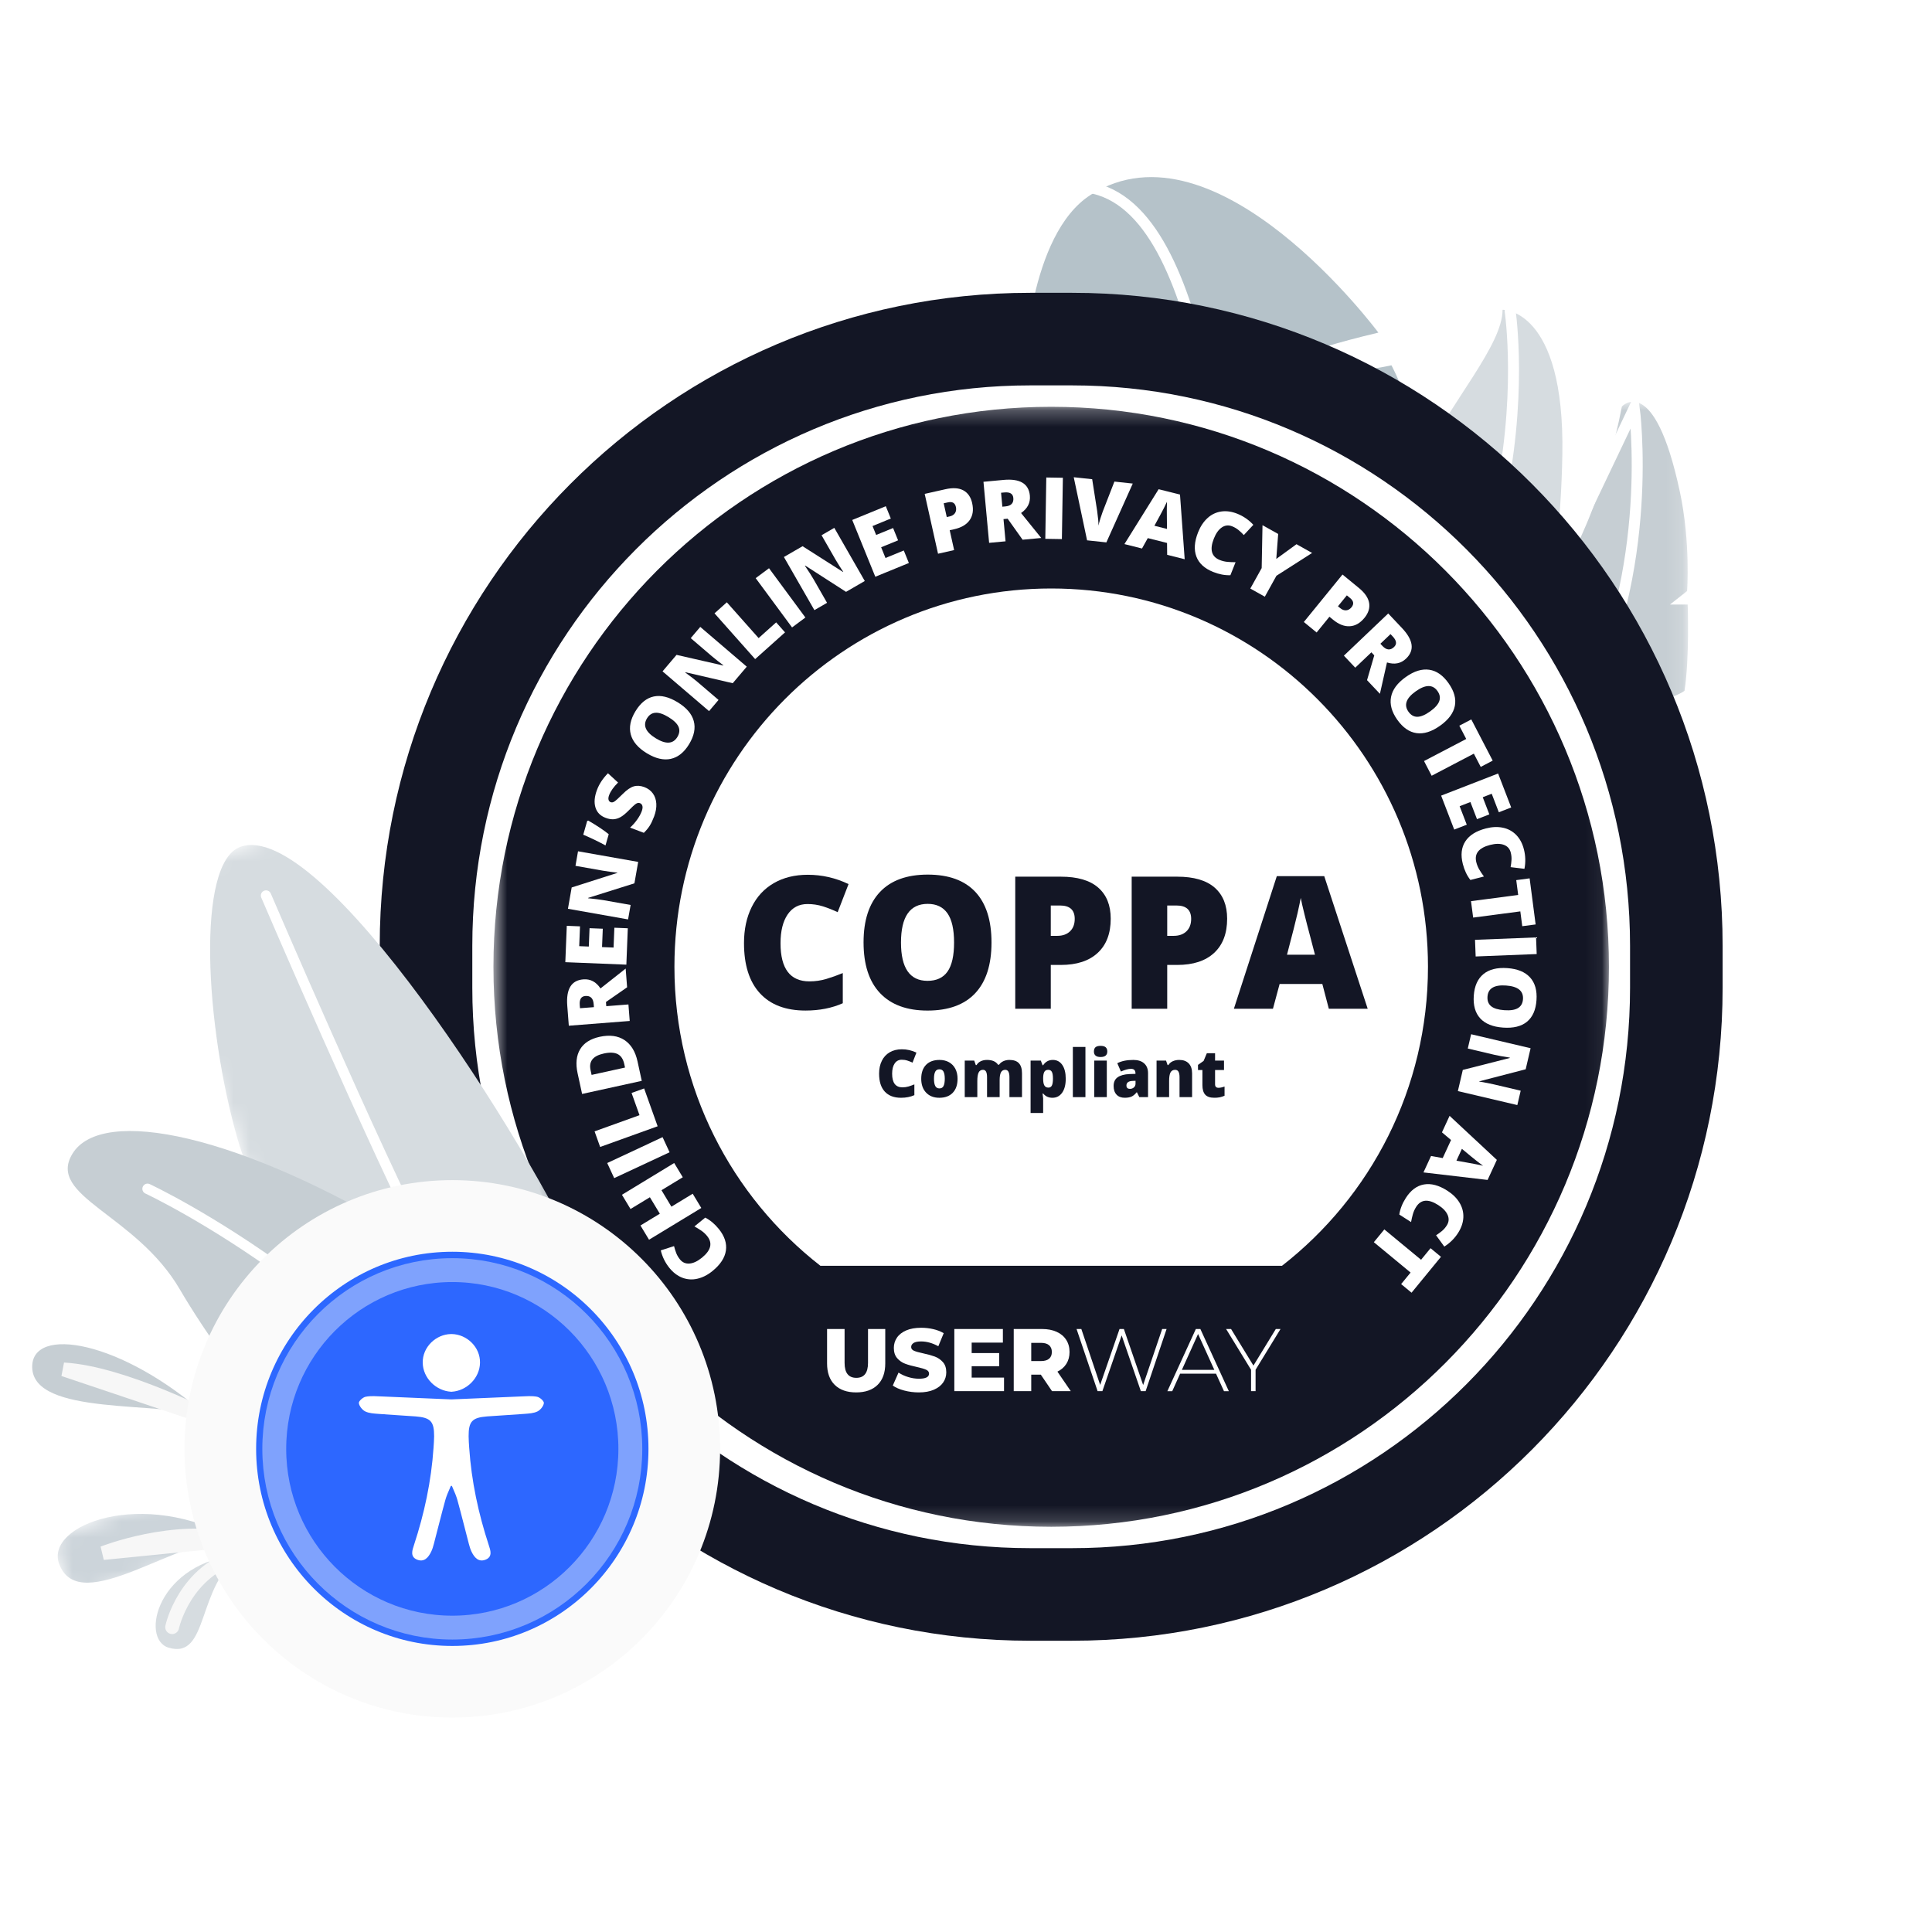 <svg width="120" height="120" viewBox="0 0 120 120" fill="none" xmlns="http://www.w3.org/2000/svg">
<rect width="120" height="120" fill="white"/>
<rect x="2" y="11" width="116" height="98" fill="white"/>
<path fill-rule="evenodd" clip-rule="evenodd" d="M88.058 29.017C90.194 24.86 93.327 21.421 93.327 19.241C93.327 19.241 97.199 19.124 97.04 28.25C96.895 36.532 95.159 42.392 95.159 42.392L88.903 43.891L82.352 39.357" fill="#D6DCE0"/>
<mask id="mask0_502_54582" style="mask-type:alpha" maskUnits="userSpaceOnUse" x="83" y="24" width="22" height="39">
<path d="M83.533 24.954H104.847V62.881H83.533V24.954Z" fill="white"/>
</mask>
<g mask="url(#mask0_502_54582)">
<path fill-rule="evenodd" clip-rule="evenodd" d="M85.028 47.173C88.911 43.812 90.711 42.262 90.711 42.262L92.253 41.95L91.45 41.552C91.45 41.552 93.7 39.679 94.246 39.066L96.367 38.711L95.114 38.13C95.114 38.13 97.011 36.128 97.332 35.256H98.424L97.91 33.932C97.91 33.932 99.742 30.413 100.739 25.246C100.739 25.246 102.746 23.079 104.339 30.542C105.014 33.706 104.789 36.709 104.789 36.709L103.728 37.548H104.825C104.825 37.548 104.949 40.842 104.628 42.908C104.628 42.908 103.76 43.554 102.121 43.586L104.371 44.91C104.371 44.91 104.09 48.703 102.851 53L98.427 53.106L102.006 55.566C101.486 56.949 100.857 58.319 100.096 59.569C100.096 59.569 96.547 65.456 87.82 61.533C80.237 58.124 85.028 47.173 85.028 47.173Z" fill="#C6CED3"/>
</g>
<path fill-rule="evenodd" clip-rule="evenodd" d="M87.458 57.587C80.951 58.564 74.113 51.236 74.113 51.236C72.904 50.107 71.296 48.232 70.246 46.839C70.246 46.839 75.064 45.092 74.63 44.172C74.31 43.494 68.421 44.068 68.421 44.068C66.87 41.647 65.885 39.738 65.885 39.738C65.885 39.738 72.295 39.795 71.542 38.188C71.092 37.227 64.985 37.542 64.985 37.542C64.985 37.542 64.535 36.638 64.15 35.023C63.764 33.409 63.7 32.763 63.7 32.763C63.7 32.763 68.071 33.215 69.613 31.666L63.314 30.761C63.314 30.761 63.153 29.632 63.314 27.21C63.486 24.629 63.585 24.304 63.585 24.304C65.307 24.594 67.235 24.465 67.235 24.465C67.235 24.465 66.237 23.056 63.633 22.894C63.633 22.894 63.869 14.569 67.749 12.099C75.568 7.122 85.613 20.66 85.613 20.66C80.045 21.982 80.317 22.496 80.317 22.496C82.695 23.593 86.424 22.689 86.424 22.689C86.424 22.689 86.873 23.497 87.355 24.885C87.838 26.273 87.934 27.274 87.934 27.274C87.934 27.274 84.72 27.145 84.334 28.598C84.334 28.598 84.655 29.599 88.384 28.824C88.384 28.824 88.766 29.994 88.927 32.125C89.088 34.256 89.124 35.604 89.124 35.604C89.124 35.604 85.186 35.721 85.275 36.569C85.383 37.61 89.228 37.32 89.228 37.32C89.228 37.32 89.284 45.033 89.798 50.845C89.798 50.845 90.685 57.103 87.458 57.587" fill="#B5C2C9"/>
<path d="M67.246 11.588C75.249 12.266 75.596 31.815 77.984 38.77C80.332 45.61 86.954 57.077 86.954 57.077" stroke="white" stroke-width="0.682" stroke-linecap="round"/>
<path d="M93.797 19.314C93.797 19.314 94.617 24.787 93.022 31.64L93.018 31.63C91.422 38.483 89.294 41.876 89.294 41.876M85.203 59.574C91.723 51.314 93.6 52.853 98.229 44.135C102.857 35.417 101.507 25.343 101.507 25.343L85.203 59.574Z" stroke="white" stroke-width="0.682" stroke-linecap="round"/>
<path d="M66.59 21.062H63.991C43.264 21.062 26.461 37.933 26.461 58.744V61.353C26.461 82.163 43.264 99.034 63.991 99.034H66.59C87.317 99.034 104.12 82.163 104.12 61.353V58.744C104.12 37.933 87.317 21.062 66.59 21.062Z" fill="white" stroke="#131625" stroke-width="5.75"/>
<mask id="mask1_502_54582" style="mask-type:alpha" maskUnits="userSpaceOnUse" x="30" y="25" width="70" height="70">
<path d="M30.648 25.266H99.936V94.831H30.648V25.266Z" fill="white"/>
</mask>
<g mask="url(#mask1_502_54582)">
<path d="M79.628 78.62H50.956C45.44 74.321 41.89 67.601 41.89 60.048C41.89 47.072 52.367 36.552 65.292 36.552C78.216 36.552 88.694 47.072 88.694 60.048C88.694 67.602 85.144 74.321 79.628 78.62V78.62ZM65.292 25.266C46.159 25.266 30.648 40.838 30.648 60.048C30.648 79.258 46.159 94.831 65.292 94.831C84.425 94.831 99.935 79.258 99.935 60.048C99.936 40.838 84.425 25.266 65.292 25.266Z" fill="#131625"/>
</g>
<path fill-rule="evenodd" clip-rule="evenodd" d="M42.234 78.225C42.388 78.415 42.586 78.5 42.827 78.481C43.068 78.461 43.325 78.34 43.598 78.118C44.165 77.656 44.273 77.208 43.923 76.775C43.819 76.646 43.698 76.533 43.562 76.439C43.423 76.344 43.279 76.256 43.131 76.176L43.804 75.628C44.113 75.786 44.392 76.021 44.645 76.332C45.005 76.778 45.153 77.226 45.087 77.674C45.022 78.122 44.745 78.545 44.258 78.942C43.953 79.191 43.638 79.351 43.314 79.424C43.003 79.498 42.677 79.476 42.379 79.361C42.08 79.246 41.812 79.042 41.575 78.749C41.319 78.432 41.136 78.061 41.042 77.664L41.866 77.398C41.904 77.549 41.949 77.693 42.002 77.831C42.056 77.969 42.133 78.1 42.234 78.225ZM41.875 72.237L42.409 73.122L41.086 73.926L41.702 74.949L43.025 74.145L43.559 75.03L40.313 77.002L39.78 76.117L40.983 75.386L40.366 74.363L39.163 75.094L38.63 74.21L41.875 72.237ZM41.589 71.569L38.149 73.176L37.715 72.238L41.154 70.631L41.589 71.569ZM40.847 69.955L37.276 71.24L36.93 70.271L39.721 69.266L39.228 67.886L40.008 67.606L40.847 69.955Z" fill="white"/>
<path d="M37.505 65.435C37.166 65.509 36.928 65.632 36.794 65.803C36.659 65.974 36.622 66.196 36.682 66.472L36.745 66.764L38.821 66.308L38.773 66.085C38.706 65.779 38.569 65.575 38.362 65.471C38.154 65.367 37.868 65.355 37.505 65.435ZM37.242 64.399C37.861 64.264 38.375 64.33 38.784 64.598C39.193 64.867 39.465 65.311 39.599 65.93L39.861 67.134L36.155 67.947L35.875 66.659C35.745 66.062 35.797 65.567 36.03 65.175C36.264 64.784 36.668 64.525 37.242 64.399ZM36.889 62.556L36.874 62.363C36.846 62.005 36.675 61.838 36.359 61.863C36.098 61.883 35.982 62.069 36.009 62.42L36.025 62.623L36.889 62.556ZM37.657 62.496L39.033 62.388L39.113 63.414L35.33 63.709L35.234 62.465C35.154 61.433 35.487 60.888 36.232 60.83C36.67 60.795 37.026 60.984 37.298 61.394L38.861 60.16L38.951 61.323L37.637 62.236L37.657 62.496Z" fill="white"/>
<path fill-rule="evenodd" clip-rule="evenodd" d="M38.994 57.657L38.904 59.916L35.113 59.763L35.204 57.504L36.025 57.537L35.976 58.768L36.572 58.792L36.618 57.652L37.44 57.685L37.394 58.825L38.11 58.854L38.159 57.623L38.994 57.657ZM39.638 53.536L39.405 54.865L36.533 55.769L36.529 55.792C36.948 55.833 37.267 55.873 37.485 55.911L39.169 56.209L39.011 57.107L35.276 56.446L35.508 55.122L38.344 54.217L38.346 54.202C38.041 54.169 37.736 54.128 37.433 54.077L35.744 53.778L35.902 52.875L39.638 53.535V53.536ZM36.472 50.989L36.538 50.968C37.102 51.297 37.526 51.58 37.809 51.815L37.609 52.511C37.16 52.267 36.698 52.044 36.227 51.845L36.472 50.989ZM40.027 48.89C40.247 48.974 40.422 49.104 40.55 49.281C40.678 49.458 40.75 49.67 40.765 49.917C40.78 50.164 40.734 50.43 40.627 50.715C40.537 50.952 40.446 51.144 40.352 51.293C40.258 51.441 40.137 51.586 39.989 51.728L39.135 51.404C39.297 51.257 39.443 51.093 39.57 50.914C39.698 50.736 39.792 50.565 39.855 50.399C39.909 50.256 39.924 50.142 39.9 50.056C39.89 50.017 39.871 49.981 39.845 49.951C39.818 49.921 39.784 49.898 39.747 49.884C39.701 49.866 39.651 49.863 39.604 49.876C39.558 49.889 39.505 49.918 39.445 49.963C39.385 50.008 39.25 50.137 39.038 50.35C38.846 50.542 38.678 50.678 38.536 50.756C38.393 50.835 38.247 50.878 38.098 50.886C37.95 50.893 37.787 50.864 37.613 50.797C37.286 50.673 37.076 50.457 36.983 50.148C36.891 49.84 36.923 49.477 37.081 49.06C37.219 48.691 37.446 48.347 37.761 48.029L38.389 48.605C38.112 48.88 37.928 49.139 37.836 49.381C37.789 49.506 37.777 49.605 37.799 49.678C37.807 49.712 37.823 49.742 37.846 49.768C37.869 49.794 37.897 49.813 37.929 49.825C37.999 49.852 38.075 49.84 38.157 49.788C38.239 49.737 38.414 49.579 38.68 49.314C38.933 49.059 39.161 48.903 39.364 48.843C39.567 48.783 39.788 48.799 40.027 48.89" fill="white"/>
<path d="M40.734 45.858C41.36 46.242 41.806 46.214 42.072 45.777C42.206 45.554 42.231 45.343 42.144 45.142C42.057 44.942 41.852 44.743 41.53 44.546C41.207 44.348 40.935 44.256 40.714 44.271C40.494 44.285 40.318 44.401 40.186 44.618C39.919 45.058 40.102 45.472 40.734 45.858ZM42.092 43.62C42.637 43.953 42.97 44.341 43.09 44.783C43.211 45.225 43.115 45.705 42.801 46.223C42.491 46.733 42.111 47.037 41.661 47.135C41.211 47.232 40.713 47.115 40.168 46.781C39.629 46.452 39.299 46.064 39.179 45.62C39.059 45.175 39.155 44.695 39.468 44.178C39.782 43.661 40.161 43.355 40.606 43.26C41.05 43.166 41.545 43.286 42.092 43.62" fill="white"/>
<path fill-rule="evenodd" clip-rule="evenodd" d="M46.383 41.408L45.511 42.435L42.578 41.754L42.563 41.772C42.904 42.021 43.159 42.217 43.327 42.361L44.629 43.474L44.04 44.169L41.152 41.699L42.021 40.675L44.923 41.337L44.933 41.325C44.686 41.142 44.444 40.951 44.208 40.753L42.903 39.636L43.495 38.938L46.383 41.408ZM46.904 40.938L44.38 38.096L45.145 37.41L47.119 39.633L48.209 38.657L48.76 39.278L46.904 40.938ZM49.196 38.971L46.937 35.91L47.765 35.294L50.024 38.355L49.196 38.971ZM53.713 36.087L52.549 36.761L50.014 35.129L49.994 35.141C50.232 35.49 50.406 35.762 50.517 35.954L51.37 37.442L50.584 37.897L48.69 34.596L49.85 33.926L52.362 35.527L52.376 35.519C52.204 35.264 52.04 35.002 51.884 34.736L51.028 33.244L51.82 32.786L53.713 36.087ZM56.452 34.969L54.367 35.823L52.934 32.296L55.019 31.442L55.33 32.207L54.194 32.673L54.419 33.227L55.471 32.797L55.782 33.561L54.73 33.992L55 34.658L56.136 34.192L56.452 34.969Z" fill="white"/>
<path d="M58.805 32.116L58.987 32.075C59.138 32.041 59.248 31.972 59.318 31.867C59.387 31.763 59.406 31.636 59.372 31.486C59.316 31.235 59.15 31.141 58.873 31.204L58.615 31.261L58.805 32.116V32.116ZM60.383 31.253C60.477 31.669 60.426 32.017 60.233 32.298C60.039 32.579 59.718 32.77 59.269 32.871L58.988 32.934L59.263 34.167L58.263 34.393L57.434 30.676L58.715 30.388C59.182 30.282 59.556 30.306 59.837 30.458C60.117 30.61 60.3 30.875 60.384 31.253H60.383ZM62.258 31.472L62.449 31.454C62.806 31.42 62.969 31.246 62.94 30.929C62.916 30.668 62.729 30.553 62.379 30.587L62.178 30.605L62.258 31.472ZM62.329 32.242L62.457 33.622L61.436 33.717L61.085 29.925L62.323 29.809C63.349 29.713 63.898 30.039 63.967 30.786C64.007 31.225 63.825 31.585 63.42 31.865L64.674 33.415L63.516 33.523L62.588 32.218L62.33 32.242L62.329 32.242Z" fill="white"/>
<path fill-rule="evenodd" clip-rule="evenodd" d="M64.926 33.467L64.987 29.658L66.017 29.675L65.956 33.484L64.926 33.467ZM69.218 29.912L70.358 30.035L68.719 33.689L67.52 33.561L66.692 29.642L67.837 29.764L68.147 31.739C68.208 32.177 68.235 32.48 68.227 32.649C68.252 32.529 68.293 32.381 68.348 32.203C68.403 32.026 68.45 31.887 68.489 31.786L69.218 29.912V29.912Z" fill="white"/>
<path d="M72.484 32.853L72.477 32.206C72.474 32.062 72.472 31.877 72.473 31.65C72.473 31.422 72.477 31.26 72.483 31.163C72.447 31.245 72.381 31.379 72.288 31.566C72.194 31.752 71.999 32.115 71.702 32.656L72.484 32.853ZM72.495 34.462L72.487 33.724L71.291 33.423L70.932 34.069L69.84 33.794L71.965 30.386L73.292 30.719L73.583 34.735L72.495 34.462Z" fill="white"/>
<path fill-rule="evenodd" clip-rule="evenodd" d="M76.533 32.691C76.306 32.6 76.093 32.622 75.891 32.758C75.691 32.893 75.525 33.124 75.395 33.452C75.124 34.132 75.246 34.576 75.761 34.783C75.917 34.846 76.077 34.884 76.241 34.899C76.404 34.914 76.572 34.921 76.744 34.919L76.422 35.727C76.076 35.74 75.718 35.672 75.347 35.523C74.815 35.309 74.469 34.991 74.309 34.568C74.149 34.144 74.185 33.64 74.418 33.054C74.564 32.688 74.761 32.394 75.009 32.172C75.244 31.955 75.539 31.815 75.856 31.77C76.173 31.724 76.506 31.771 76.854 31.911C77.232 32.062 77.572 32.297 77.847 32.598L77.256 33.234C77.153 33.123 77.043 33.019 76.927 32.922C76.808 32.825 76.675 32.747 76.533 32.691ZM79.272 34.716L80.528 33.802L81.498 34.345L79.282 35.762L78.561 37.062L77.659 36.557L78.365 35.285L78.416 32.62L79.39 33.165L79.272 34.716Z" fill="white"/>
<path d="M83.103 37.657L83.248 37.776C83.367 37.873 83.489 37.918 83.614 37.908C83.739 37.899 83.849 37.835 83.946 37.717C84.108 37.517 84.079 37.328 83.859 37.147L83.655 36.979L83.103 37.657ZM84.753 38.372C84.485 38.701 84.181 38.877 83.841 38.897C83.501 38.918 83.153 38.782 82.797 38.49L82.574 38.306L81.778 39.285L80.984 38.633L83.385 35.685L84.402 36.519C84.773 36.823 84.985 37.133 85.039 37.449C85.092 37.764 84.997 38.072 84.753 38.372ZM85.738 39.985L85.87 40.125C86.117 40.386 86.355 40.407 86.585 40.188C86.774 40.008 86.748 39.789 86.507 39.534L86.367 39.386L85.738 39.985ZM85.179 40.517L84.177 41.471L83.472 40.724L86.225 38.104L87.08 39.009C87.79 39.761 87.873 40.394 87.331 40.91C87.012 41.214 86.618 41.292 86.148 41.146L85.709 43.093L84.909 42.246L85.358 40.707L85.179 40.517ZM87.936 42.938C87.337 43.363 87.185 43.785 87.48 44.203C87.63 44.416 87.814 44.522 88.032 44.521C88.249 44.52 88.512 44.411 88.82 44.192C89.129 43.972 89.321 43.758 89.395 43.549C89.469 43.34 89.433 43.132 89.287 42.925C88.991 42.504 88.54 42.508 87.936 42.938ZM89.444 45.077C88.922 45.447 88.436 45.6 87.984 45.536C87.532 45.472 87.132 45.193 86.783 44.699C86.439 44.211 86.312 43.74 86.401 43.286C86.49 42.832 86.795 42.42 87.317 42.05C87.832 41.684 88.316 41.533 88.771 41.599C89.225 41.664 89.626 41.944 89.974 42.437C90.322 42.932 90.452 43.403 90.362 43.85C90.272 44.297 89.966 44.706 89.444 45.077Z" fill="white"/>
<path fill-rule="evenodd" clip-rule="evenodd" d="M88.923 48.183L88.449 47.27L91.07 45.899L90.641 45.074L91.385 44.685L92.714 47.244L91.971 47.634L91.543 46.811L88.923 48.183ZM90.324 51.527L89.512 49.418L93.05 48.044L93.863 50.153L93.095 50.451L92.653 49.301L92.096 49.518L92.506 50.582L91.739 50.88L91.329 49.815L90.661 50.075L91.104 51.224L90.324 51.527ZM93.835 52.954C93.775 52.716 93.631 52.556 93.403 52.473C93.175 52.39 92.892 52.393 92.552 52.48C91.845 52.663 91.56 53.024 91.698 53.564C91.74 53.727 91.803 53.88 91.888 54.021C91.972 54.162 92.066 54.302 92.169 54.441L91.329 54.657C91.115 54.384 90.958 54.053 90.859 53.665C90.716 53.108 90.768 52.639 91.014 52.26C91.259 51.88 91.686 51.612 92.294 51.455C92.675 51.357 93.028 51.342 93.352 51.412C93.666 51.475 93.953 51.632 94.176 51.861C94.4 52.091 94.559 52.389 94.652 52.754C94.754 53.149 94.766 53.563 94.686 53.963L93.826 53.86C93.855 53.707 93.874 53.557 93.882 53.41C93.891 53.262 93.875 53.11 93.835 52.954H93.835ZM91.5 56.993L91.367 55.972L94.297 55.588L94.177 54.666L95.008 54.556L95.381 57.419L94.55 57.528L94.43 56.608L91.5 56.993ZM91.616 58.374L95.407 58.225L95.447 59.258L91.656 59.408L91.616 58.374Z" fill="white"/>
<path d="M93.542 61.212C92.811 61.16 92.427 61.389 92.391 61.9C92.372 62.16 92.448 62.359 92.617 62.498C92.785 62.636 93.058 62.718 93.434 62.745C93.812 62.772 94.095 62.728 94.285 62.614C94.474 62.499 94.578 62.316 94.595 62.063C94.632 61.548 94.281 61.264 93.542 61.212ZM93.358 63.826C92.721 63.781 92.248 63.589 91.939 63.253C91.63 62.915 91.496 62.444 91.539 61.84C91.581 61.244 91.78 60.799 92.135 60.505C92.491 60.211 92.987 60.086 93.624 60.131C94.254 60.176 94.723 60.369 95.033 60.708C95.343 61.048 95.477 61.52 95.434 62.122C95.392 62.727 95.194 63.173 94.843 63.462C94.491 63.75 93.996 63.872 93.358 63.826Z" fill="white"/>
<path fill-rule="evenodd" clip-rule="evenodd" d="M90.551 67.77L90.857 66.455L93.775 65.713L93.78 65.69C93.364 65.626 93.048 65.569 92.832 65.518L91.167 65.126L91.374 64.238L95.068 65.107L94.763 66.415L91.881 67.162L91.877 67.177C92.255 67.241 92.557 67.299 92.782 67.352L94.453 67.745L94.244 68.638L90.551 67.77Z" fill="white"/>
<path d="M90.462 72.091L91.095 72.205C91.237 72.229 91.418 72.263 91.641 72.306C91.863 72.349 92.021 72.382 92.115 72.407C91.994 72.32 91.875 72.231 91.758 72.139C91.593 72.012 91.274 71.751 90.801 71.356L90.462 72.091ZM88.885 71.8L89.609 71.93L90.127 70.808L89.563 70.332L90.036 69.307L92.972 72.042L92.397 73.288L88.414 72.821L88.885 71.8Z" fill="white"/>
<path fill-rule="evenodd" clip-rule="evenodd" d="M89.863 76.113C89.995 75.907 90.012 75.692 89.918 75.469C89.823 75.245 89.627 75.038 89.331 74.848C88.716 74.454 88.259 74.492 87.96 74.962C87.87 75.103 87.802 75.254 87.757 75.412C87.712 75.57 87.674 75.735 87.644 75.905L86.913 75.437C86.965 75.093 87.099 74.752 87.314 74.414C87.622 73.93 87.998 73.648 88.443 73.569C88.887 73.49 89.373 73.62 89.903 73.96C90.233 74.172 90.485 74.421 90.656 74.707C90.827 74.993 90.905 75.297 90.891 75.618C90.876 75.939 90.768 76.259 90.566 76.576C90.347 76.921 90.054 77.212 89.708 77.427L89.197 76.725C89.328 76.642 89.45 76.553 89.563 76.459C89.677 76.365 89.776 76.249 89.863 76.113ZM85.332 77.155L85.984 76.361L88.265 78.246L88.854 77.528L89.501 78.063L87.674 80.292L87.027 79.757L87.614 79.041L85.332 77.155Z" fill="white"/>
<path fill-rule="evenodd" clip-rule="evenodd" d="M50.151 56.152C49.626 56.152 49.215 56.368 48.921 56.8C48.627 57.232 48.48 57.828 48.48 58.587C48.48 60.166 49.078 60.955 50.274 60.955C50.635 60.955 50.985 60.905 51.324 60.804C51.663 60.703 52.004 60.581 52.347 60.439V62.313C51.665 62.616 50.894 62.767 50.033 62.767C48.8 62.767 47.855 62.408 47.197 61.69C46.539 60.972 46.211 59.934 46.211 58.576C46.211 57.727 46.37 56.981 46.689 56.337C47.007 55.694 47.465 55.199 48.063 54.853C48.661 54.507 49.364 54.334 50.173 54.334C51.056 54.334 51.9 54.527 52.705 54.912L52.029 56.657C51.735 56.518 51.432 56.398 51.123 56.298C50.808 56.199 50.48 56.15 50.151 56.152" fill="#131625"/>
<path d="M55.962 58.543C55.962 60.129 56.511 60.922 57.61 60.922C58.169 60.922 58.583 60.729 58.853 60.344C59.124 59.959 59.259 59.358 59.259 58.543C59.259 57.724 59.122 57.119 58.848 56.727C58.574 56.337 58.165 56.141 57.621 56.141C56.515 56.141 55.962 56.942 55.962 58.543ZM61.584 58.543C61.584 59.923 61.246 60.972 60.572 61.691C59.898 62.409 58.91 62.768 57.61 62.768C56.328 62.768 55.346 62.407 54.662 61.685C53.978 60.963 53.637 59.912 53.637 58.531C53.637 57.166 53.977 56.123 54.656 55.403C55.336 54.683 56.325 54.323 57.621 54.323C58.922 54.323 59.907 54.681 60.578 55.395C61.248 56.109 61.584 57.159 61.584 58.543ZM65.266 58.127H65.669C66.001 58.127 66.264 58.034 66.46 57.847C66.655 57.66 66.753 57.402 66.753 57.073C66.753 56.519 66.448 56.242 65.837 56.242H65.266V58.127ZM68.989 57.062C68.989 57.978 68.72 58.686 68.181 59.185C67.643 59.685 66.878 59.934 65.887 59.934H65.266V62.656H63.059V54.452H65.887C66.919 54.452 67.694 54.678 68.212 55.131C68.73 55.584 68.989 56.227 68.989 57.062ZM72.498 58.127H72.9C73.232 58.127 73.496 58.034 73.691 57.847C73.887 57.66 73.985 57.402 73.985 57.073C73.985 56.519 73.679 56.242 73.068 56.242H72.498V58.127ZM76.22 57.062C76.22 57.978 75.951 58.686 75.413 59.185C74.874 59.685 74.11 59.934 73.119 59.934H72.498V62.656H70.291V54.452H73.119C74.151 54.452 74.925 54.678 75.444 55.131C75.961 55.584 76.22 56.227 76.22 57.062ZM81.675 59.3L81.323 57.954C81.241 57.654 81.141 57.267 81.024 56.792C80.906 56.317 80.829 55.977 80.792 55.771C80.758 55.961 80.692 56.276 80.594 56.714C80.495 57.151 80.276 58.013 79.937 59.3H81.675ZM82.536 62.656L82.133 61.118H79.479L79.065 62.656H76.639L79.305 54.419H82.251L84.95 62.656H82.536Z" fill="#131625"/>
<path fill-rule="evenodd" clip-rule="evenodd" d="M56.009 65.822C55.821 65.822 55.675 65.899 55.57 66.053C55.464 66.208 55.412 66.42 55.412 66.692C55.412 67.255 55.626 67.537 56.053 67.537C56.182 67.537 56.307 67.519 56.428 67.484C56.549 67.447 56.671 67.403 56.793 67.353V68.022C56.55 68.13 56.274 68.185 55.967 68.185C55.526 68.185 55.189 68.056 54.954 67.8C54.719 67.543 54.602 67.173 54.602 66.688C54.602 66.384 54.658 66.118 54.773 65.888C54.879 65.666 55.05 65.481 55.263 65.358C55.477 65.234 55.728 65.173 56.017 65.173C56.332 65.173 56.633 65.242 56.921 65.379L56.679 66.002C56.575 65.952 56.467 65.91 56.356 65.874C56.244 65.838 56.127 65.821 56.009 65.822Z" fill="#131625"/>
<path d="M58.011 67.004C58.011 67.199 58.037 67.348 58.089 67.45C58.141 67.552 58.228 67.603 58.35 67.603C58.472 67.603 58.557 67.552 58.607 67.45C58.657 67.348 58.682 67.199 58.682 67.004C58.682 66.811 58.657 66.664 58.606 66.565C58.555 66.466 58.469 66.417 58.347 66.417C58.227 66.417 58.141 66.466 58.089 66.564C58.037 66.663 58.011 66.809 58.011 67.004ZM59.476 67.004C59.476 67.376 59.377 67.665 59.178 67.873C58.979 68.081 58.7 68.185 58.343 68.185C57.999 68.185 57.726 68.078 57.523 67.866C57.32 67.653 57.219 67.366 57.219 67.004C57.219 66.634 57.318 66.347 57.517 66.141C57.716 65.936 57.995 65.834 58.355 65.834C58.577 65.834 58.773 65.881 58.944 65.976C59.114 66.071 59.245 66.207 59.338 66.384C59.43 66.561 59.476 66.768 59.476 67.004Z" fill="#131625"/>
<path fill-rule="evenodd" clip-rule="evenodd" d="M62.698 68.145V66.91C62.698 66.757 62.677 66.641 62.635 66.564C62.617 66.528 62.589 66.498 62.553 66.477C62.518 66.457 62.478 66.447 62.437 66.449C62.317 66.449 62.229 66.501 62.173 66.603C62.117 66.706 62.09 66.867 62.09 67.087V68.145H61.307V66.91C61.307 66.757 61.287 66.641 61.247 66.564C61.23 66.528 61.202 66.498 61.168 66.477C61.133 66.457 61.094 66.447 61.054 66.449C60.998 66.447 60.943 66.461 60.895 66.49C60.847 66.519 60.81 66.562 60.786 66.614C60.73 66.723 60.703 66.902 60.703 67.15V68.145H59.922V65.874H60.511L60.608 66.155H60.654C60.715 66.05 60.801 65.971 60.915 65.916C61.029 65.861 61.158 65.834 61.303 65.834C61.629 65.834 61.858 65.933 61.99 66.132H62.052C62.115 66.039 62.205 65.966 62.318 65.913C62.432 65.86 62.557 65.834 62.694 65.834C62.962 65.834 63.16 65.903 63.287 66.04C63.415 66.178 63.478 66.387 63.478 66.668V68.145H62.698Z" fill="#131625"/>
<path d="M65.108 66.449C64.993 66.449 64.913 66.49 64.867 66.573C64.821 66.655 64.796 66.776 64.792 66.938V67C64.792 67.196 64.818 67.336 64.87 67.423C64.922 67.51 65.004 67.553 65.115 67.553C65.16 67.556 65.205 67.545 65.244 67.522C65.283 67.499 65.314 67.465 65.333 67.424C65.378 67.338 65.401 67.195 65.401 66.996C65.401 66.801 65.378 66.661 65.333 66.576C65.288 66.492 65.213 66.449 65.108 66.449H65.108ZM65.369 68.185C65.264 68.186 65.159 68.167 65.062 68.127C64.971 68.09 64.881 68.021 64.792 67.922H64.756C64.78 68.081 64.792 68.18 64.792 68.219V69.13H64.012V65.874H64.646L64.756 66.163H64.792C64.937 65.944 65.137 65.834 65.393 65.834C65.643 65.834 65.839 65.938 65.982 66.147C66.124 66.355 66.195 66.641 66.195 67.004C66.195 67.37 66.121 67.659 65.973 67.869C65.824 68.079 65.623 68.185 65.369 68.185Z" fill="#131625"/>
<path fill-rule="evenodd" clip-rule="evenodd" d="M66.637 68.145H67.418V65.027H66.637L66.637 68.145Z" fill="#131625"/>
<path d="M67.966 68.144H68.746V65.874H67.965V68.144H67.966ZM67.946 65.308C67.946 65.191 67.978 65.103 68.043 65.046C68.109 64.989 68.213 64.96 68.359 64.96C68.504 64.96 68.609 64.989 68.676 65.048C68.743 65.107 68.776 65.194 68.776 65.308C68.776 65.538 68.637 65.653 68.359 65.653C68.083 65.653 67.945 65.538 67.945 65.308H67.946ZM70.187 67.631C70.281 67.631 70.362 67.601 70.429 67.541C70.496 67.481 70.53 67.403 70.53 67.307V67.13L70.351 67.138C70.094 67.147 69.965 67.242 69.965 67.423C69.965 67.562 70.039 67.631 70.187 67.631ZM70.766 68.144L70.616 67.844H70.6C70.495 67.975 70.388 68.064 70.278 68.112C70.169 68.16 70.029 68.184 69.856 68.184C69.642 68.184 69.475 68.121 69.353 67.992C69.23 67.864 69.169 67.683 69.169 67.451C69.169 67.209 69.253 67.029 69.42 66.911C69.588 66.793 69.831 66.726 70.149 66.712L70.526 66.699V66.667C70.526 66.48 70.434 66.387 70.251 66.387C70.085 66.387 69.876 66.443 69.622 66.555L69.397 66.038C69.66 65.902 69.992 65.834 70.394 65.834C70.684 65.834 70.909 65.906 71.068 66.05C71.227 66.194 71.307 66.396 71.307 66.655V68.144H70.766Z" fill="#131625"/>
<path fill-rule="evenodd" clip-rule="evenodd" d="M73.263 68.144V66.906C73.263 66.755 73.241 66.641 73.198 66.564C73.154 66.487 73.085 66.449 72.989 66.449C72.858 66.449 72.763 66.502 72.704 66.607C72.645 66.713 72.616 66.894 72.616 67.15V68.144H71.836V65.874H72.424L72.522 66.154H72.568C72.635 66.047 72.727 65.967 72.845 65.914C72.973 65.858 73.111 65.831 73.251 65.834C73.501 65.834 73.695 65.906 73.835 66.052C73.974 66.198 74.043 66.403 74.043 66.668V68.144H73.263ZM75.682 67.565C75.787 67.565 75.913 67.539 76.059 67.487V68.058C75.963 68.101 75.862 68.133 75.759 68.156C75.649 68.176 75.537 68.186 75.424 68.184C75.162 68.184 74.973 68.12 74.858 67.991C74.742 67.862 74.684 67.664 74.684 67.397V66.461H74.41V66.142L74.758 65.896L74.959 65.419H75.47V65.874H76.025V66.461H75.47V67.345C75.47 67.492 75.541 67.565 75.682 67.565Z" fill="#131625"/>
<path fill-rule="evenodd" clip-rule="evenodd" d="M51.846 86.016C51.529 85.704 51.371 85.26 51.371 84.687V82.547H52.459V84.654C52.459 85.271 52.702 85.58 53.189 85.58C53.672 85.58 53.914 85.271 53.914 84.654V82.547H54.985V84.687C54.985 85.26 54.827 85.704 54.51 86.016C54.193 86.329 53.749 86.485 53.178 86.485C52.607 86.485 52.163 86.328 51.846 86.016ZM56.166 86.369C55.873 86.292 55.635 86.189 55.452 86.06L55.809 85.255C55.995 85.375 56.196 85.468 56.408 85.531C56.625 85.599 56.851 85.634 57.078 85.635C57.496 85.635 57.704 85.531 57.704 85.321C57.704 85.211 57.644 85.129 57.525 85.076C57.407 85.022 57.215 84.966 56.952 84.907C56.663 84.845 56.421 84.778 56.227 84.706C56.034 84.635 55.862 84.517 55.727 84.361C55.588 84.203 55.518 83.99 55.518 83.722C55.518 83.487 55.582 83.274 55.711 83.085C55.838 82.895 56.03 82.746 56.284 82.635C56.539 82.525 56.851 82.47 57.221 82.47C57.474 82.47 57.722 82.498 57.968 82.555C58.195 82.605 58.414 82.69 58.616 82.806L58.281 83.617C57.915 83.418 57.56 83.319 57.215 83.319C56.999 83.319 56.842 83.351 56.743 83.415C56.644 83.48 56.594 83.564 56.594 83.666C56.594 83.769 56.653 83.847 56.77 83.898C56.888 83.95 57.076 84.002 57.336 84.058C57.629 84.121 57.872 84.188 58.064 84.259C58.256 84.331 58.427 84.448 58.563 84.601C58.705 84.757 58.775 84.97 58.775 85.238C58.775 85.47 58.711 85.68 58.583 85.867C58.455 86.055 58.263 86.204 58.006 86.317C57.75 86.429 57.439 86.485 57.073 86.485C56.761 86.485 56.459 86.446 56.166 86.369ZM62.362 85.564V86.407H59.275V82.547H62.291V83.391H60.352V84.042H62.06V84.858H60.352V85.564L62.362 85.564Z" fill="white"/>
<path d="M65.162 83.556C65.048 83.457 64.88 83.407 64.656 83.407H64.052V84.538H64.656C64.88 84.538 65.048 84.489 65.162 84.392C65.276 84.294 65.332 84.155 65.332 83.975C65.332 83.795 65.275 83.655 65.162 83.556ZM64.646 85.381H64.052V86.407H62.965V82.547H64.723C65.07 82.547 65.373 82.605 65.629 82.721C65.885 82.836 66.083 83.002 66.222 83.217C66.361 83.432 66.431 83.684 66.431 83.975C66.431 84.254 66.366 84.498 66.236 84.706C66.106 84.914 65.92 85.076 65.678 85.194L66.508 86.407H65.343L64.646 85.381Z" fill="white"/>
<path fill-rule="evenodd" clip-rule="evenodd" d="M72.459 82.547L71.157 86.407H70.861L69.668 82.944L68.471 86.407H68.174L66.867 82.547H67.164L68.333 86.021L69.536 82.547H69.806L71.003 86.027L72.184 82.547H72.459Z" fill="white"/>
<path d="M75.424 85.084L74.414 82.856L73.409 85.084H75.424ZM75.529 85.321H73.299L72.81 86.408H72.508L74.276 82.547H74.557L76.325 86.408H76.024L75.529 85.321V85.321Z" fill="white"/>
<path fill-rule="evenodd" clip-rule="evenodd" d="M77.986 85.078V86.407H77.705V85.078L76.156 82.547H76.464L77.853 84.819L79.243 82.547H79.535L77.986 85.078Z" fill="white"/>
<mask id="mask2_502_54582" style="mask-type:alpha" maskUnits="userSpaceOnUse" x="8" y="48" width="34" height="51">
<path d="M8.936 54.798L25.504 48.748L41.414 92.59L24.846 98.639L8.936 54.798Z" fill="white"/>
</mask>
<g mask="url(#mask2_502_54582)">
<path fill-rule="evenodd" clip-rule="evenodd" d="M14.919 52.604C19.949 50.764 32.774 70.87 36.352 78.905C39.125 85.133 39.265 92.701 33.083 95.621C28.219 97.918 16.787 77.787 14.763 70.767C12.74 63.748 12.175 53.608 14.919 52.604" fill="#D6DCE0"/>
</g>
<path d="M16.523 55.624C16.523 55.624 23.235 71.284 26.716 78.034" stroke="white" stroke-width="0.644" stroke-linecap="round"/>
<path fill-rule="evenodd" clip-rule="evenodd" d="M32.781 95.483C37.32 92.651 36.151 83.384 25.532 76.914C14.914 70.444 6.323 68.665 4.498 71.663C2.877 74.325 8.437 75.398 11.173 80.091C13.908 84.784 24.769 100.481 32.781 95.483Z" fill="#C6CED3"/>
<path d="M9.164 73.839C9.164 73.839 24.72 81.092 33.092 95.628" stroke="white" stroke-width="0.644" stroke-linecap="round"/>
<path fill-rule="evenodd" clip-rule="evenodd" d="M12.904 87.998C7.554 83.225 1.943 82.312 2 84.932C2.066 87.965 9.958 87.004 12.904 87.998Z" fill="#C6CED3"/>
<mask id="mask3_502_54582" style="mask-type:alpha" maskUnits="userSpaceOnUse" x="3" y="91" width="12" height="9">
<path d="M3.08 95.496L13.247 91.784L14.647 95.643L4.481 99.355L3.08 95.496Z" fill="white"/>
</mask>
<g mask="url(#mask3_502_54582)">
<path fill-rule="evenodd" clip-rule="evenodd" d="M14.641 95.639C8.867 92.372 2.784 94.713 3.673 97.133C4.939 100.579 11.309 95.275 14.641 95.639" fill="#CCD4DA"/>
</g>
<path fill-rule="evenodd" clip-rule="evenodd" d="M14.97 96.557C9.757 96.98 8.679 101.806 10.474 102.34C13.01 103.095 12.179 98.483 14.97 96.557Z" fill="#D6DCE0"/>
<path d="M10.692 101.065C10.692 101.065 11.427 97.552 14.972 96.558M13.264 88.19C13.264 88.19 7.646 85.262 3.953 85.059L13.264 88.19ZM6.406 96.462C6.406 96.462 10.787 94.723 14.641 95.644L6.406 96.462Z" stroke="#F7F7F7" stroke-width="0.859" stroke-linecap="round"/>
<path d="M42.502 89.991C42.502 82.001 36.05 75.524 28.093 75.524C20.135 75.524 13.684 82.001 13.684 89.991C13.684 97.981 20.135 104.458 28.093 104.458C36.05 104.458 42.502 97.981 42.502 89.991Z" fill="#2D68FF" stroke="#FAFAFA" stroke-width="4.449"/>
<path opacity="0.4" d="M39.151 89.991C39.151 83.859 34.2 78.889 28.093 78.889C21.986 78.889 17.035 83.859 17.035 89.991C17.035 96.123 21.986 101.094 28.093 101.094C34.2 101.094 39.151 96.123 39.151 89.991Z" fill="#2D68FF" stroke="#FAFAFA" stroke-width="1.483"/>
<path fill-rule="evenodd" clip-rule="evenodd" d="M28.035 86.919L28.055 86.919C29.482 86.863 30.908 86.793 32.334 86.737C32.677 86.724 33.029 86.69 33.357 86.754C33.531 86.788 33.794 87.022 33.781 87.148C33.761 87.335 33.565 87.577 33.384 87.666C33.145 87.784 32.849 87.796 32.576 87.818C31.803 87.88 31.028 87.917 30.255 87.976C29.325 88.048 29.103 88.288 29.107 89.209C29.108 89.451 29.127 89.692 29.143 89.932C29.284 92.005 29.715 94.011 30.358 95.969C30.461 96.281 30.611 96.69 30.167 96.871C29.727 97.05 29.464 96.741 29.288 96.378C29.215 96.226 29.165 96.059 29.122 95.894C28.883 94.984 28.659 94.069 28.408 93.162C28.354 92.966 28.244 92.686 28.079 92.319C28.074 92.31 28.068 92.302 28.061 92.295C28.053 92.288 28.045 92.283 28.035 92.279C28.026 92.283 28.017 92.288 28.009 92.295C28.002 92.302 27.996 92.31 27.991 92.32C27.826 92.686 27.716 92.966 27.662 93.162C27.412 94.069 27.187 94.984 26.948 95.894C26.905 96.059 26.855 96.226 26.782 96.378C26.607 96.741 26.344 97.05 25.903 96.871C25.459 96.69 25.609 96.281 25.712 95.969C26.356 94.011 26.786 92.005 26.927 89.932C26.943 89.692 26.962 89.451 26.964 89.209C26.967 88.288 26.746 88.048 25.814 87.976C25.042 87.917 24.267 87.88 23.494 87.818C23.221 87.796 22.925 87.783 22.686 87.666C22.505 87.577 22.31 87.335 22.29 87.148C22.276 87.022 22.54 86.788 22.713 86.754C23.041 86.69 23.393 86.724 23.736 86.737C25.162 86.793 26.588 86.863 28.015 86.919L28.035 86.919ZM28.035 86.445L28.01 86.445V86.443C27.084 86.386 26.273 85.6 26.256 84.646C26.238 83.667 27.075 82.877 28.01 82.86C28.027 82.859 28.044 82.859 28.061 82.86C28.995 82.877 29.832 83.667 29.814 84.646C29.797 85.6 28.986 86.386 28.061 86.443V86.445L28.035 86.445Z" fill="white"/>
</svg>
